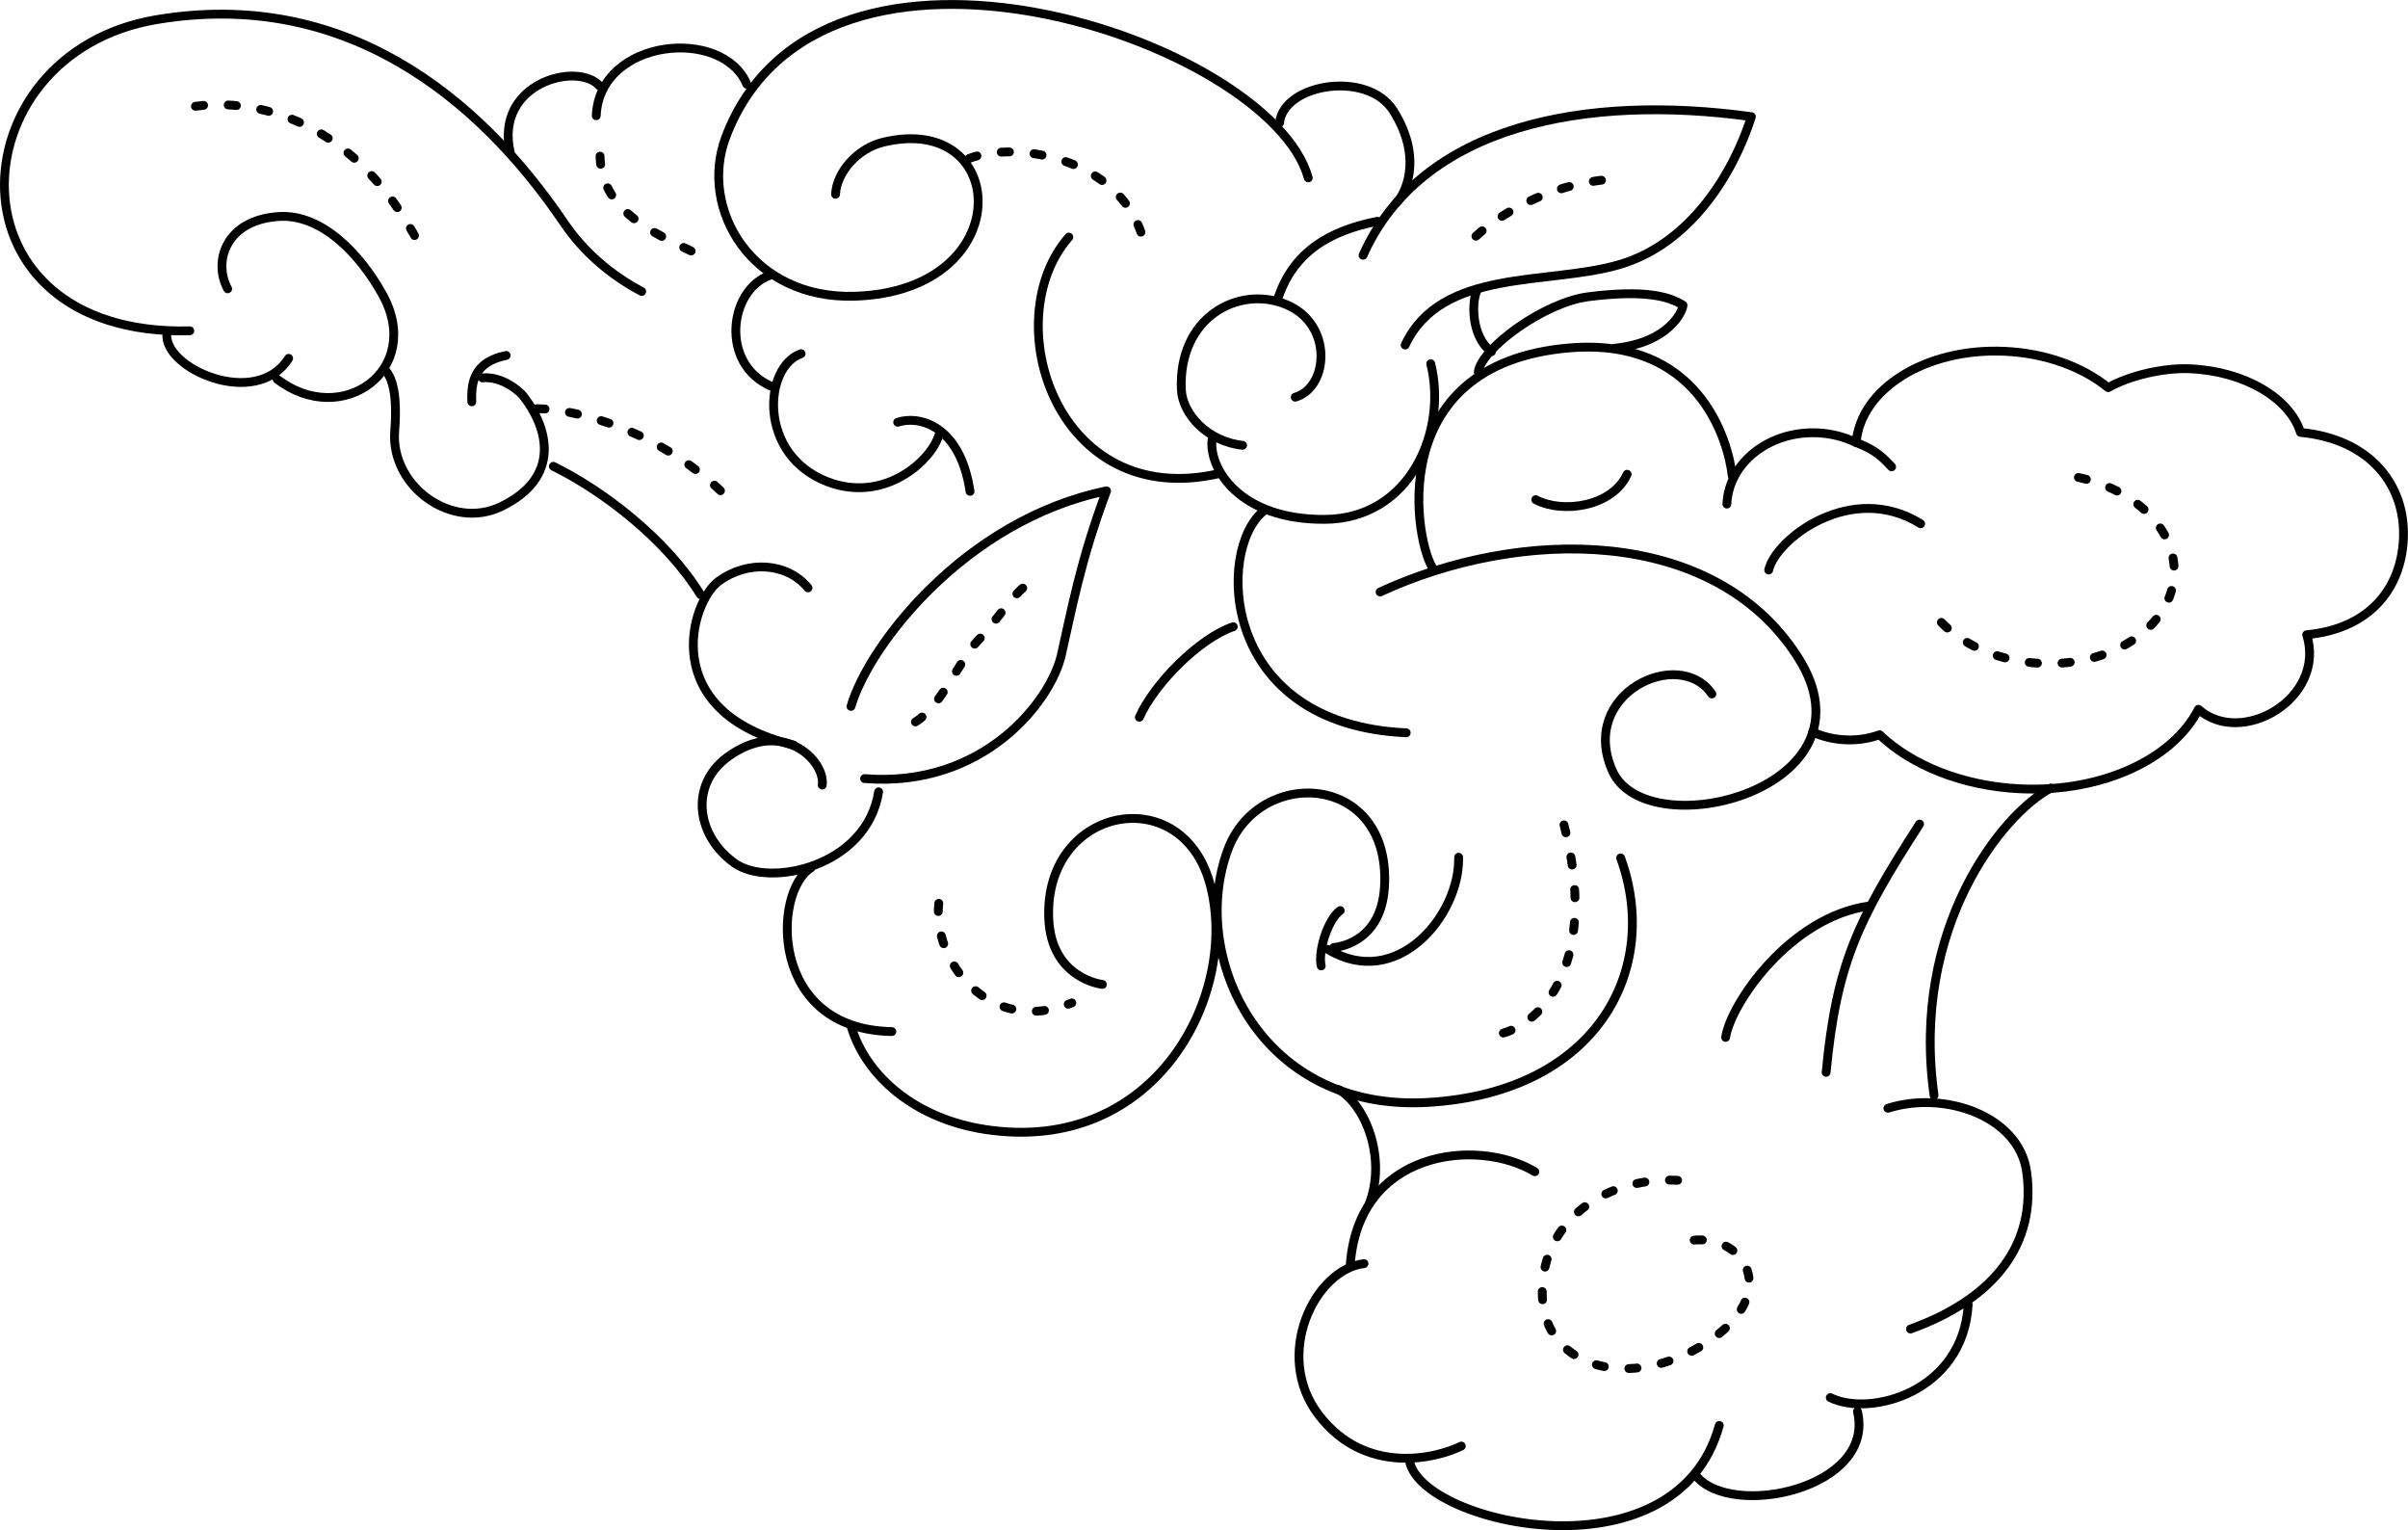 <svg xmlns="http://www.w3.org/2000/svg" id="_レイヤー_2" viewBox="0 0 272.89 173.35"><g id="_アウトライン化"><path fill="none" stroke="#000" stroke-linecap="round" stroke-linejoin="round" d="M148.26,20.15c-4.29-15.54-55.35-32.78-66.01-4.62-3.1,8.19,3.01,18.41,14.63,18.03,18.6-.6,17.56-20.91,3.22-17.45-2.94.71-5.29,3.4-5.41,5.9"/><path fill="none" stroke="#000" stroke-dasharray="0 0 .93 2.79" stroke-linecap="round" stroke-linejoin="round" d="M109.83,17.95c5.48-2.07,16.95-.01,19.63,8.84"/><path fill="none" stroke="#000" stroke-linecap="round" stroke-linejoin="round" d="M84.64,9.55c-2.76-6.56-16.68-5.2-17.07,3.56"/><path fill="none" stroke="#000" stroke-linecap="round" stroke-linejoin="round" d="M57.81 17.21c-1.75-7.82 7.65-10.28 10.15-7.47M145.01 13.91c.44-4.42 9.97-6 12.89-1.37 3.54 5.6 1.15 9.71.35 10.44M146.78 45c3.78-1.08 4.35-8.27-1.02-10.5-5.38-2.23-12.26 1.44-11.88 9.67.13 2.74 2.97 5.86 6.94 6.28"/><path fill="none" stroke="#000" stroke-linecap="round" stroke-linejoin="round" d="M137.36 49.81c-.39 3.22 3.08 9.1 12.79 9.03s13.89-10.08 11.99-17.63M154.47 28.92c6.64-14.88 25.46-18.27 44.01-15.7-2.03 6.38-6.87 14.38-14.94 16.75-8.07 2.38-20.17.34-24.3 9.12"/><path fill="none" stroke="#000" stroke-dasharray="0 0 .93 2.79" stroke-linecap="round" stroke-linejoin="round" d="M167.26,26.76c3.37-3.08,9.49-6.29,16.22-6.49"/><path fill="none" stroke="#000" stroke-linecap="round" stroke-linejoin="round" d="M62.71,52.83c5.46,2.69,12.68,8.08,16.67,14.53"/><path fill="none" stroke="#000" stroke-dasharray="0 0 .93 2.79" stroke-linecap="round" stroke-linejoin="round" d="M68,17.69c.16,6.77,7.27,9.16,12.02,11.58"/><path fill="none" stroke="#000" stroke-linecap="round" stroke-linejoin="round" d="M89.95 84.41c-15.52-3.72-11.67-16.22-8.53-18.54 3.3-2.44 7.8-2.13 10.15.73M90.79 40.07c-4.25 1.45-4.96 11.46 2.99 14.51 6.44 2.47 11.75-2.39 12.61-5.26"/><path fill="none" stroke="#000" stroke-linecap="round" stroke-linejoin="round" d="M101.73,47.84c2.4-.8,7.08.32,8.2,7.83"/><path fill="none" stroke="#000" stroke-dasharray="0 0 .93 2.79" stroke-linecap="round" stroke-linejoin="round" d="M60.84,46.3c4.44.04,14.14,2.44,21.82,10.28"/><path fill="none" stroke="#000" stroke-linecap="round" stroke-linejoin="round" d="M162.51,64.57c-2.09-2.61-6.04-23.33,15.3-25.15,14.55-1.24,18.01,10.22,18.5,14.49"/><path fill="none" stroke="#000" stroke-linecap="round" stroke-linejoin="round" d="M167.53 42.14c.35-2.69 7.49-7.89 12.46-8.52 6.51-.83 9.2-.01 10.74.96-.03.68-1.59 4.24-7.72 4.87M174.04 56.61c3.09 1.63 8.71.76 10.36-2.88M87.26 31.19c-4.64 1.62-5.7 10.02.12 12.56M156.4 67.07c15.82-7.32 37.79-7.55 47.34 7.37 9.55 14.93-17.12 21.64-21.01 12.9-3.89-8.74 7.55-14.16 11.27-8.72M93.18 88.94c.37-2.84-4.68-7.71-10.82-3.1-4.19 3.15-3.46 8.85.89 11.95 3.92 2.8 14.98.43 16.32-8.08M96.44 80.03c1.97-6.82 12.85-21.1 28.96-24.42-2.98 7.96-3.93 13.4-5.12 18.59-1.18 5.19-8.77 15.09-22.3 14.01"/><path fill="none" stroke="#000" stroke-dasharray="0 0 .93 2.79" stroke-linecap="round" stroke-linejoin="round" d="M103.74,81.79c2.94-1.77,5.08-7.16,7.08-9.21,2-2.05,4.31-5.76,5.76-6.41"/><path fill="none" stroke="#000" stroke-linecap="round" stroke-linejoin="round" d="M96.49,116.39c1.69,5.54,7.2,10.35,15.15,11.57,19.44,2.97,28.87-15.49,25.47-27.86-3.23-11.77-18.79-8.72-18.26,3.96.28,6.84,6.08,7.47,6.08,7.47"/><path fill="none" stroke="#000" stroke-dasharray="0 0 .93 2.79" stroke-linecap="round" stroke-linejoin="round" d="M235.54,54.09c6.43,1.38,11.08,5.87,10.85,10.98-.27,5.93-7.01,10.45-15.07,10.09-5.48-.25-10.15-2.68-12.5-6.08"/><path fill="none" stroke="#000" stroke-linecap="round" stroke-linejoin="round" d="M205.42,82.94c1.12.51,2.39.82,3.73.88s2.68-.15,3.86-.58c3.62,3.45,9.39,5.83,15.99,6.13,9.27.42,17.29-3.4,20.14-9.01,4.9,4.34,14.5-1.27,12.27-8.45,7.09-.66,10.71-5.21,10.96-10.87.27-6.12-3.8-11.3-11.66-12.05-1.22-3.86-6.29-6.93-12.51-7.21-3.06-.14-6.94.8-9.29,2.14-2.88-2.34-7.05-3.91-11.74-4.12-8.87-.4-16.29,4.21-16.82,10.34-1.31-.63-2.79-1.03-4.38-1.1-5.46-.24-10.06,3.37-10.27,8.07"/><path fill="none" stroke="#000" stroke-linecap="round" stroke-linejoin="round" d="M214.37 52.89c-1.4-1.53-2.34-2.1-4.02-2.75M200.44 64.58c.78-3.49 9.36-10.14 17.22-5.24"/><path fill="none" stroke="#000" stroke-dasharray="0 0 .93 2.79" stroke-linecap="round" stroke-linejoin="round" d="M106.39,102.34c-.75,6.45,5.69,15.17,15.08,11.28"/><path fill="none" stroke="#000" stroke-linecap="round" stroke-linejoin="round" d="M183.66,97.2c4.56,12.49-2.55,26.5-21.71,27.69s-27.28-16.61-22.8-28.63c3.57-9.56,18.49-8.66,17.75,4.19-.38,6.61-5.74,6.89-5.74,6.89"/><path fill="none" stroke="#000" stroke-linecap="round" stroke-linejoin="round" d="M165.3 97.12c.17 6.49-6.93 15.19-14.82 10.44M151.88 103.16c-1.44 1.02-2.54 4.7-2.15 6.27"/><path fill="none" stroke="#000" stroke-dasharray="0 0 .93 2.79" stroke-linecap="round" stroke-linejoin="round" d="M170.37,117.04c5.04-1.48,11.17-9.17,6.43-25.17"/><path fill="none" stroke="#000" stroke-linecap="round" stroke-linejoin="round" d="M143.15,57.94c-5.28,4.3-4.93,24.13,16.21,25.08"/><path fill="none" stroke="#000" stroke-linecap="round" stroke-linejoin="round" d="M129.12 81.26c1.68-3.78 6.73-8.92 10.64-10.26M217.54 93.36c-6.98 10.84-9.42 15.8-10.59 28.13"/><path fill="none" stroke="#000" stroke-linecap="round" stroke-linejoin="round" d="M195.56 117.53c.58-3.83 7.31-13.67 16.29-14.89M151.73 123.45c3.04 1.78 5.41 7.8 3.45 12.91M232.43 89.28c-5.5 2.87-15.93 15.84-13.25 34.81M121.13 26.86c-8.26 9.43-1.39 31.02 17 26.8M144.75 34.05c1.7-5.47 5.9-7.91 11.35-8.98M72.72 33.02c-3.44-1.82-6.51-4.4-8.79-7.75C54.18 10.88 38.95-1.35 17.71 2.23c-22.91 3.87-24.22 35.95 3.8 35.25"/><path fill="none" stroke="#000" stroke-dasharray="0 0 .93 2.79" stroke-linecap="round" stroke-linejoin="round" d="M22.15,12.04c4.95-.7,17.35-.05,25.55,16"/><path fill="none" stroke="#000" stroke-linecap="round" stroke-linejoin="round" d="M18.92,37.75c-.52,3.93,10.09,8.7,13.79,2.85"/><path fill="none" stroke="#000" stroke-linecap="round" stroke-linejoin="round" d="M31.4,42.95c7.31,5.65,16.69-1.05,11.94-9.6-2.54-4.58-6.89-9.15-11.76-8.82-6.03.4-7.44,5.13-5.78,8.19"/><path fill="none" stroke="#000" stroke-linecap="round" stroke-linejoin="round" d="M43.66,41.93c1.34,1.47,1.23,4.85,1.07,6.94-.47,6.19,6.44,11.26,12.09,8.51,6.82-3.32,5.3-8.91,2.5-12.49-.56-.72-2.56-2.29-4.64-2.08"/><path fill="none" stroke="#000" stroke-linecap="round" stroke-linejoin="round" d="M53.47 45.52c-.1-2.27.3-4.52 3.89-5.25M173.94 132.75c-6.48-3.9-20.11-2.49-20.93 10.7"/><path fill="none" stroke="#000" stroke-linecap="round" stroke-linejoin="round" d="M154.58,143.16c-5.57.65-10.36,10.38-5.1,17.19,5.26,6.81,13.21,4.92,16.12,3.48"/><path fill="none" stroke="#000" stroke-linecap="round" stroke-linejoin="round" d="M159.7,165.2c.46,7.3,30.2,14.25,35.14-3.71"/><path fill="none" stroke="#000" stroke-linecap="round" stroke-linejoin="round" d="M192.22 167.2c3.97 4.93 20.34 1.44 18.28-7.28M207.42 158.34c4.51 2.23 15.06-.63 15.63-10.56M213.95 125.56c6.47-2.05 14.85.92 15.72 7.19 1.13 8.12-3.55 14.36-13.16 17.82"/><path fill="none" stroke="#000" stroke-dasharray="0 0 .93 2.79" stroke-linecap="round" stroke-linejoin="round" d="M190.12,133.72c-8.84-.4-15.71,5.23-15.33,13.26s10.02,10.7,18.62,5.13,4.28-12.41-1.81-11.57"/><path fill="none" stroke="#000" stroke-linecap="round" stroke-linejoin="round" d="M167.43 32.84c-.63 1-.83 5.27 1.6 7M91.91 98.32c-4.34 2.65-4.82 18.31 9.16 18.55"/></g></svg>